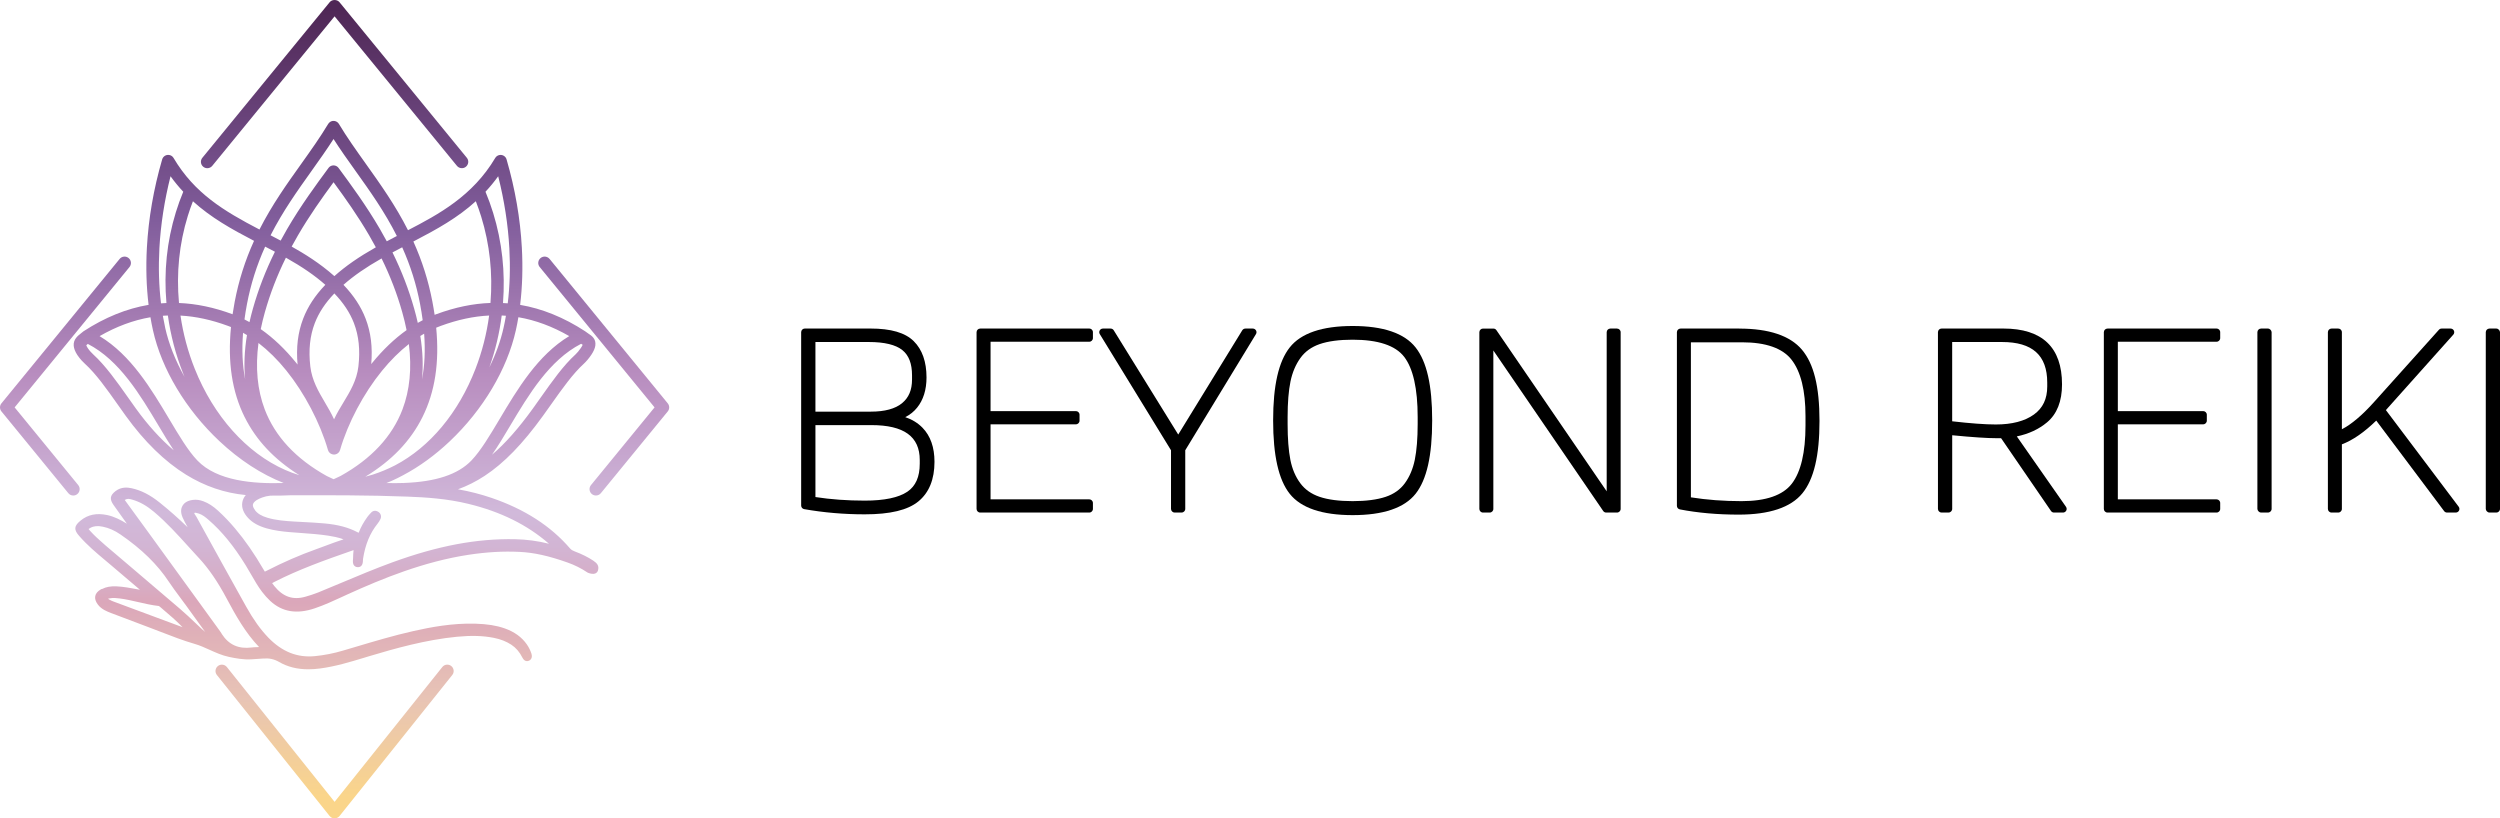 <?xml version="1.0" encoding="UTF-8"?><svg id="Livello_2" xmlns="http://www.w3.org/2000/svg" xmlns:xlink="http://www.w3.org/1999/xlink" viewBox="0 0 972.03 318.18"><defs><style>.cls-1{fill:url(#Cielo_19-3);}.cls-2{fill:url(#Cielo_19);}.cls-3{fill:url(#Cielo_19-4);}.cls-4{fill:url(#Cielo_19-2);}.cls-5{fill:url(#Cielo_19-5);}</style><linearGradient id="Cielo_19" x1="130.65" y1="-5.99" x2="130.65" y2="309.93" gradientUnits="userSpaceOnUse"><stop offset=".03" stop-color="#4f2756"/><stop offset=".29" stop-color="#815d9c"/><stop offset=".48" stop-color="#b88dbf"/><stop offset=".65" stop-color="#d1b9da"/><stop offset=".69" stop-color="#d2b5d4"/><stop offset=".74" stop-color="#d7acc4"/><stop offset=".76" stop-color="#dba7ba"/><stop offset=".88" stop-color="#e8c4b5"/><stop offset="1" stop-color="#fad58a"/></linearGradient><linearGradient id="Cielo_19-2" x1="130.09" x2="130.09" xlink:href="#Cielo_19"/><linearGradient id="Cielo_19-3" x1="130.09" x2="130.09" xlink:href="#Cielo_19"/><linearGradient id="Cielo_19-4" x1="234.73" y1="-5.99" x2="234.73" y2="309.93" xlink:href="#Cielo_19"/><linearGradient id="Cielo_19-5" x1="25.45" y1="-5.99" x2="25.45" y2="309.93" xlink:href="#Cielo_19"/></defs><g id="Livello_1-2"><path class="cls-2" d="m230.65,217.97c-2.02-1.34-4.39-2.52-7.22-3.59-.71-.27-1.28-.56-1.77-1.12-7.59-8.79-17.57-15.22-30.49-19.66-4.11-1.41-8.46-2.53-13.1-3.36,3.55-1.28,6.99-3.01,10.35-5.21,7.55-4.96,14.75-12.37,22.67-23.32,1.21-1.68,2.2-3.07,3.23-4.53,4.31-6.09,8.38-11.84,12.76-15.84.74-.68,1.91-2,2.85-3.42.89-1.34,1.4-2.53,1.54-3.54.36-2.66-1.37-3.8-2.79-4.74-.3-.2-.61-.4-.86-.61-.02-.01-.04-.03-.05-.04-.11-.1-.23-.17-.31-.22-8.24-5.36-16.72-8.8-25.22-10.23.86-7.08,1.08-14.55.66-22.22-.62-11.33-2.61-22.85-5.9-34.19-.15-.67-.55-1.22-1.13-1.56-.56-.33-1.21-.42-1.84-.26-.63.16-1.16.56-1.49,1.12-8.76,14.78-22.02,21.92-33.91,28.08-4.89-9.68-10.72-17.86-16.4-25.83-3.77-5.29-7.33-10.28-10.46-15.49-.69-1.15-2.19-1.53-3.33-.84-.35.21-.65.51-.85.85-3.13,5.22-6.69,10.21-10.45,15.49-5.6,7.84-11.38,15.94-16.26,25.55-13.93-7.26-25.25-14.08-33.4-27.82-.02-.03-.03-.05-.05-.08-.32-.5-.8-.86-1.37-1.02-1.29-.37-2.64.37-3.01,1.66-3.32,11.43-5.32,22.98-5.94,34.33-.42,7.68-.2,15.15.66,22.22-8.52,1.44-17.01,4.88-25.27,10.26-.09.06-.18.12-.2.15-.02.02-.06.05-.08.07-.2.18-.42.34-.68.55-1.37,1.07-3.07,2.41-2.88,4.89.09,1.08.56,2.28,1.4,3.57,1.1,1.67,2.47,2.97,2.87,3.33,4.41,4.01,8.49,9.79,12.81,15.9.99,1.4,1.97,2.79,3.18,4.47,7.23,10.01,15.1,17.69,23.38,22.82,7.32,4.53,15.14,7.18,23.26,7.94-.73.87-1.2,1.84-1.36,2.89-.33,2.01.46,4.1,2.27,6.03,1.72,1.84,4.01,3.12,7.19,4.03,3.07.87,6.22,1.23,8.9,1.46,1.5.13,2.99.24,4.49.34,3.5.25,7.12.51,10.63,1.05,1.61.25,3.73.63,5.78,1.38.04.01.07.02.11.04-2.37.76-4.65,1.62-6.88,2.45-1.24.46-2.48.92-3.72,1.37-6.43,2.29-12.92,5.12-19.28,8.39-.25.13-.53.27-.72.35-.14-.21-.35-.56-.5-.81-3.57-6.15-7.19-11.37-11.07-15.96-2.1-2.5-4.31-4.81-6.56-6.87-1.95-1.79-3.76-2.96-5.7-3.69-1.46-.56-2.83-.74-4.17-.56-2.42.3-3.53,1.42-4.03,2.3-.49.86-.89,2.33.03,4.48.5,1.15,1.1,2.25,1.69,3.32.1.18.19.35.29.53-3.63-3.51-7.23-6.68-10.93-9.64-3.72-2.97-7.16-4.72-10.83-5.52-1.61-.35-4-.61-6.24,1.08-2.21,1.71-2.42,3.14-.79,5.45,1.71,2.42,3.44,4.84,5.17,7.25-2.43-1.48-4.89-2.78-7.7-3.37-4.1-.86-7.46-.16-10.25,2.12-1.22,1-1.99,1.84-2.08,2.91-.09,1.06.52,2,1.54,3.16,3.07,3.53,6.65,6.54,10.11,9.44.68.57,1.35,1.13,2.03,1.71,3.78,3.22,7.56,6.44,11.42,9.71-.36-.07-.73-.13-1.09-.2-2.58-.48-5.25-.99-7.99-1.12-2.3-.1-4.05.21-5.59,1.01-.17,0-.33.05-.48.14-1.29.75-2.01,1.6-2.22,2.63-.21,1.03.13,2.12,1.04,3.33,1.4,1.83,3.49,2.64,5.16,3.28,4.31,1.66,8.9,3.39,14.05,5.31,1.77.66,3.52,1.34,5.28,2.02,4.27,1.66,8.68,3.37,13.17,4.67,1.97.57,3.81,1.4,5.75,2.28,2.37,1.07,4.81,2.17,7.5,2.75,2.74.58,5.66,1.14,8.74.95,1.49-.08,3.04-.17,4.57-.3,2.37-.2,4.29.21,6.25,1.34,3.27,1.9,7.01,2.84,11.35,2.84,1.48,0,3.03-.11,4.66-.33,5.86-.78,11.53-2.5,17.01-4.16l1.84-.56c10.21-3.06,22.12-6.42,34.23-7.6,5.65-.54,10.21-.41,14.36.42,2.64.52,4.87,1.4,6.81,2.67,1.81,1.19,3.21,2.83,4.3,5,.91,1.84,2.24,1.38,2.63,1.19.36-.17,1.47-.88.9-2.7-.42-1.29-1.03-2.51-1.8-3.62-2-2.85-4.83-4.89-8.64-6.23-3.22-1.12-6.72-1.68-11.37-1.82-8.95-.26-17.59,1.4-24.12,2.88-7.58,1.71-15.14,3.96-22.45,6.14-1.65.49-3.31.98-4.97,1.47-3.55,1.06-7.19,1.77-10.83,2.13-6.83.67-12.74-1.67-18.09-7.16-3.11-3.23-5.87-7.09-8.69-12.15-6.24-11.17-12.19-21.95-19.31-34.88-.12-.21-.26-.43-.42-.65-.15-.22-.44-.62-.42-.77.22-.27.69-.17,1.67.15l.2.06c1.36.45,2.56,1.42,3.66,2.38,5.23,4.54,9.83,10.16,14.48,17.7.73,1.18,1.44,2.41,2.12,3.6,1.29,2.25,2.62,4.58,4.25,6.73,1.03,1.34,2.06,2.49,3.16,3.52,4.66,4.31,10.33,5.25,17.32,2.88,3.69-1.25,7.25-2.89,10.69-4.48.74-.34,1.47-.68,2.21-1.02,13.42-6.08,29.5-12.66,46.93-15.32,6.98-1.06,13.45-1.43,19.8-1.12,5.58.26,11.34,1.54,18.68,4.14,2.75.97,5.34,2.27,7.7,3.86.06.04.11.07.18.1.43.18,1.91.75,2.98.24.46-.22.79-.61.94-1.1.53-1.83-.31-2.82-1.83-3.84Zm-169-52.46c2,3.36,3.95,6.62,5.89,9.56-5.09-4.31-10.01-9.73-14.67-16.18-.89-1.24-1.97-2.76-3.05-4.29l-.1-.14c-4.28-6.06-8.71-12.32-13.51-16.7-.6-.55-1.47-1.47-2.08-2.4-.38-.58-.52-.93-.58-1.12.12-.14.36-.34.59-.53,12.35,6.37,20.39,19.87,27.5,31.79Zm164.3-31.84l.09.06c.15.1.35.23.51.34-.1.24-.3.61-.67,1.18-.71,1.06-1.57,2.05-2.07,2.51-4.79,4.36-9.02,10.35-13.51,16.7l-.1.14c-1.08,1.53-2.16,3.05-3.05,4.29-5.56,7.7-10.72,13.54-15.86,17.92,2.36-3.38,4.69-7.27,7.09-11.32,7.12-11.94,15.18-25.46,27.56-31.82Zm-187.23-2.98c6.5-3.74,13.14-6.21,19.77-7.34.29,1.74.62,3.43.98,5.05,3.37,15.14,12.78,30.85,25.82,43.1,7.82,7.35,16.4,12.93,25.02,16.3-11.77.37-25.9-.75-33.56-8.75-3.61-3.76-7.16-9.73-10.93-16.06-6.99-11.72-14.87-24.94-27.09-32.29Zm25.49-3.33l-1.04.23h0l1.04-.23c-.33-1.48-.63-3.01-.9-4.58.07,0,.15-.01.22-.02.59-.04,1.17-.07,1.74-.09,1.07,7.74,3.07,15.31,5.93,22.51.18.46.37.91.55,1.36-3.56-6.32-6.14-12.84-7.55-19.17Zm132.28-4.61c.07,0,.15.01.22.02-.26,1.54-.56,3.08-.9,4.58-1.14,5.14-3.02,10.36-5.55,15.49,2.31-6.48,3.93-13.25,4.81-20.17.47.02.94.05,1.41.08Zm-83.09-26.88c.77-1.43,1.59-2.9,2.45-4.37,4.47-7.67,9.26-14.41,13.84-20.65,4.59,6.26,9.39,13.01,13.84,20.65.91,1.56,1.78,3.12,2.6,4.65-6.66,3.77-11.7,7.27-16.12,11.21-5.68-5.06-11.74-8.76-16.61-11.49Zm16.48,67.16c-1.05-2.32-2.33-4.5-3.59-6.63-2.46-4.18-5.01-8.51-5.64-13.94-.73-6.36-.16-11.86,1.74-16.81,1.56-4.06,4.05-7.85,7.61-11.56,3.53,3.68,6.01,7.44,7.58,11.46,0,.03.02.06.03.09,1.9,4.94,2.47,10.44,1.74,16.81-.63,5.45-3.25,9.77-5.78,13.95-1.29,2.12-2.61,4.3-3.69,6.63Zm-29.4-29.69c3.79,2.91,7.43,6.5,10.83,10.71,7.08,8.76,13.13,20.31,16.19,30.87.11.42.32.79.66,1.13.11.1.21.19.4.31.34.21.74.34,1.15.37h0s.03,0,.04,0c.1,0,.19,0,.34,0,.01,0,.11-.01.13-.02.52-.08.99-.31,1.39-.71.1-.11.19-.21.27-.33,0,0,.01-.02.02-.03.01-.02.03-.04.04-.05.13-.21.23-.43.28-.64,3.03-10.47,9.12-21.98,16.31-30.8,3.29-4.04,6.8-7.52,10.44-10.38,1.19,9.42.35,17.96-2.48,25.41-4,10.51-12.11,19.23-24.08,25.88-.68.33-1.37.65-2.07.97h0c-.2.09-.36.17-.49.23-.05.02-.09.04-.13.06-.09-.04-.19-.09-.33-.15l-.31-.14c-.7-.32-1.39-.64-2.02-.95-12.01-6.67-20.13-15.39-24.13-25.91-2.88-7.57-3.69-16.25-2.43-25.84Zm44.25,7.73c-.13.16-.26.32-.39.49.57-6.54-.14-12.33-2.18-17.65-1.79-4.67-4.62-8.99-8.62-13.17,4.05-3.56,8.69-6.78,14.82-10.26,3.37,6.86,6,13.7,8.02,20.85.68,2.39,1.25,4.75,1.7,7.02-4.7,3.35-9.19,7.62-13.34,12.72Zm-33.56-40.88c6.37,3.59,11.17,6.89,15.32,10.55-4,4.17-6.83,8.49-8.62,13.17-2.06,5.37-2.77,11.21-2.17,17.84-.2-.25-.4-.51-.61-.76-4.25-5.26-8.86-9.64-13.71-13.02.44-2.15.98-4.38,1.62-6.64,2.06-7.26,4.73-14.19,8.16-21.14Zm-16.04,61.99c4.48,9,11.46,16.42,21.24,22.57-.04-.01-.08-.02-.12-.03-1.8-.56-3.61-1.23-5.38-2.01-15.01-6.61-27.83-20.94-35.16-39.34-2.64-6.61-4.5-13.56-5.54-20.67,6,.33,12.07,1.65,18.53,4.03.37.14.74.28,1.11.43-1.34,13.67.4,25.14,5.31,35.02Zm89.74-18.76c-6.6,17.05-17.7,30.37-31.26,37.51-2.83,1.44-5.67,2.63-8.46,3.53-.01,0-.17.05-.18.06,0,0,0,0,0,0-.02,0-.05.01-.07.02-.96.31-1.92.58-2.88.82,10.3-6.26,17.6-13.89,22.23-23.18,4.89-9.83,6.64-21.21,5.34-34.77.56-.24,1.14-.47,1.73-.68,6.58-2.42,12.76-3.75,18.86-4.05-.96,7.15-2.75,14.12-5.31,20.74Zm-21.45-12.79c.5-.31.99-.61,1.49-.89.48,6.46.21,12.36-.83,17.77.5-5.31.29-10.95-.66-16.88Zm-68.11,16.87c-1.06-5.51-1.32-11.51-.81-18.1.52.29,1.02.58,1.52.88-.99,6.05-1.23,11.8-.71,17.22Zm61.67,40.82s0,0,0,0v-.24s-.02-.29-.02-.29h0s-.05,0-.08,0c-2.09.07-4.28.08-6.63.02.69-.27,1.37-.55,2.04-.85,1.49-.66,3-1.4,4.48-2.21,6.32-3.35,12.4-7.78,18.09-13.16,12.95-12.25,22.32-27.99,25.71-43.2.37-1.66.7-3.35.98-5.05,6.63,1.13,13.26,3.59,19.77,7.34-12.24,7.37-20.12,20.59-27.11,32.33-3.76,6.31-7.31,12.27-10.91,16.03-5.19,5.41-13.75,8.27-26.19,8.74-.05,0-.1,0-.13,0l.02.53Zm40.43-70.38c-.19-.02-.38-.03-.58-.04-.42-.03-.84-.05-1.26-.07.93-12-.36-23.79-3.83-35.05-.86-2.8-1.86-5.56-2.98-8.23,1.76-1.89,3.42-3.9,4.94-6.02,2.37,9.37,3.83,18.8,4.34,28.06.41,7.39.19,14.57-.63,21.36Zm-6.71-.15c-6.85.24-13.75,1.68-21.06,4.37-.22.08-.44.16-.66.25-.24-1.67-.53-3.37-.86-5.1-1.56-8.19-3.99-15.85-7.4-23.41,9.35-4.86,17.2-9.23,24.28-15.66.76,1.95,1.46,3.95,2.09,5.97,3.33,10.79,4.54,22.08,3.61,33.58Zm-28.26,7.76c-.41-1.83-.87-3.68-1.4-5.53-2.13-7.51-4.89-14.68-8.44-21.88,1.26-.67,2.52-1.33,3.78-1.99,3.21,7.15,5.49,14.38,6.95,22.07.41,2.15.75,4.26,1.01,6.28-.64.33-1.28.68-1.92,1.05Zm-12.06-31.73c-.83-1.56-1.71-3.12-2.66-4.76-5.38-9.23-11.31-17.28-16.08-23.75-.38-.52-.94-.87-1.59-.97-.13-.02-.25-.03-.38-.03-.51,0-1.01.16-1.44.48-.22.17-.41.36-.53.54-4.76,6.46-10.69,14.5-16.07,23.73-.87,1.5-1.71,3-2.51,4.49-1.3-.69-2.61-1.38-3.92-2.06,4.73-9.32,10.4-17.27,15.89-24.97l.06-.09c3.01-4.22,5.86-8.23,8.53-12.38,2.67,4.17,5.54,8.2,8.59,12.47,5.54,7.76,11.26,15.78,16.03,25.24-1.31.68-2.61,1.36-3.91,2.06Zm-52.06,26.21c-.5,1.77-.94,3.52-1.32,5.21-.65-.36-1.3-.71-1.95-1.04.26-1.96.59-3.96.97-5.97,1.48-7.78,3.8-15.1,7.07-22.34,1.27.66,2.53,1.32,3.8,1.99-3.61,7.29-6.42,14.55-8.57,22.15Zm-7.07-2.71c-.31,1.62-.58,3.25-.82,4.87-.02,0-.03-.01-.05-.02-7.22-2.66-14.03-4.09-20.79-4.36-1.07-11.63.08-23.01,3.43-33.86.58-1.89,1.25-3.8,1.99-5.7,7.05,6.39,14.96,10.81,23.76,15.39-3.48,7.65-5.94,15.41-7.52,23.69Zm-22.88-34.79c-3.49,11.3-4.72,23.17-3.66,35.29-.51.02-1.02.05-1.53.09-.19.01-.39.03-.58.04-.82-6.77-1.03-13.95-.63-21.36,0-.03,0-.05,0-.08.51-9.24,1.97-18.64,4.33-27.98,1.52,2.11,3.15,4.1,4.95,6.02-1.08,2.58-2.04,5.26-2.88,7.97Zm30.8,115.82c-.65-.84-.93-1.57-.84-2.15.09-.58.58-1.16,1.42-1.73.68-.44,1.46-.76,2.21-1.04.96-.36,1.99-.59,3.19-.72,2.58.03,5.16-.02,7.7-.14,14.97-.04,30.39-.06,45.54.52,7.08.26,15.43.79,23.66,2.8,12.64,3.07,22.91,8.15,31.38,15.51,0,0,.01.01.02.02-4.26-1.08-8.7-1.68-13.18-1.77-14.86-.31-30.03,2.55-47.71,8.99-6.71,2.45-13.41,5.26-19.88,7.98-2.98,1.25-5.95,2.5-8.94,3.72-1.74.71-3.49,1.23-4.97,1.66-4.87,1.4-8.74.07-12.17-4.2-.03-.06-.07-.12-.11-.17-.2-.26-.5-.64-.68-.9.26-.16.66-.37.98-.53,9.34-4.76,19.18-8.31,30.13-12.12l.22-.08c.12-.04.23-.08.33-.11,0,0,0,0,0,.01-.1,1.04-.2,2.02-.19,3.03,0,.16-.02.33-.03.52-.07.77-.15,1.74.45,2.44.22.26.62.58,1.29.63.69.05,1.14-.21,1.39-.43.67-.6.71-1.52.74-2.26,0-.21.01-.41.04-.58.86-5.54,2.71-10.01,5.67-13.68.46-.58.84-1.18,1.11-1.8.46-1,.14-2.09-.8-2.73-1-.65-2.04-.57-2.81.23l-.28.3c-.41.44-.84.89-1.21,1.42-1.5,2.1-2.53,3.96-3.25,5.84-.06.15-.1.24-.14.3-.07-.02-.19-.07-.37-.16-3.58-1.9-7.71-3-13-3.47-2.77-.25-5.6-.4-8.34-.54-1.06-.06-2.12-.11-3.17-.17-3.83-.23-7.28-.5-10.6-1.49-2.32-.69-3.81-1.59-4.84-2.94Zm-36,38.42c2.63,2.23,5.33,4.52,7.81,7.09-8.9-3.3-17.79-6.61-26.72-9.93-.65-.23-1.22-.49-1.73-.8,0,0-.01,0-.02-.01l-.15-.09c-.11-.06-.26-.15-.37-.23.15-.05.37-.09.51-.12l.21-.04c1.26-.26,2.61-.12,3.88.05,2.41.31,4.82.87,7.16,1.41,2.6.6,5.29,1.22,8,1.52.03,0,.17.08.38.26l1.04.88Zm8.79-1.88l7.81,10.82c-.29-.26-.59-.53-.9-.81-.06-.06-.13-.1-.2-.14-.79-.74-1.58-1.48-2.36-2.23-2.03-1.93-4.13-3.92-6.31-5.79-6.22-5.34-12.46-10.64-18.7-15.94-3.47-2.95-6.94-5.89-10.4-8.84-2.31-1.99-4.2-3.71-5.92-5.62-.31-.34-.46-.54-.54-.66.11-.09.33-.24.74-.46,1.27-.7,2.78-.85,4.75-.45,2.35.47,4.67,1.49,6.9,3.03,8.23,5.65,14.4,11.68,18.84,18.41,1.35,2.03,2.82,4.01,4.25,5.93.68.92,1.36,1.83,2.03,2.75Zm5.35-17.96c3.84,4.16,7.24,9.1,10.7,15.56,3.68,6.91,7.44,13.58,12.72,19.09-.36.03-.73.04-1.11.05-.58.02-1.17.04-1.78.12-5.1.65-8.9-1.06-11.61-5.25-.03-.08-.06-.15-.11-.22l-.11-.17c-.17-.26-.34-.52-.52-.77-9.3-12.84-18.61-25.66-27.91-38.48l-.81-1.11c-2.75-3.79-5.51-7.58-8.28-11.36,1.02-.57,1.57-.52,3-.1,2.88.83,5.55,2.34,8.4,4.74,4.87,4.09,9.21,8.89,13.41,13.53,1.33,1.46,2.65,2.93,3.99,4.37Z"/><path class="cls-4" d="m79.03,64.84c.44.36,1,.56,1.57.56h0c.75,0,1.45-.33,1.92-.91L130.09,6.35l47.57,58.13c.42.51,1.01.83,1.67.9.66.07,1.31-.13,1.82-.55.51-.42.83-1.01.9-1.67.07-.66-.13-1.31-.55-1.82L132.01.87c-.95-1.16-2.9-1.15-3.84,0l-49.49,60.48c-.42.51-.62,1.16-.55,1.82.07.66.38,1.25.9,1.67Z"/><path class="cls-1" d="m175.48,258.98c-.51-.42-1.17-.62-1.82-.55-.66.07-1.25.38-1.68.91l-41.89,52.43-41.9-52.44c-.47-.58-1.21-.92-1.92-.91-.57,0-1.13.2-1.57.56-.51.42-.83,1.01-.9,1.67-.07.66.13,1.31.54,1.81l43.83,54.82c.47.58,1.17.91,1.92.91s1.45-.33,1.93-.92l43.81-54.8c.42-.51.62-1.16.55-1.82-.07-.66-.38-1.25-.9-1.67Z"/><path class="cls-3" d="m213.68,100.68c-.42-.51-1.01-.83-1.67-.9-.65-.07-1.31.13-1.82.55-.51.42-.83,1.01-.9,1.67-.07.66.13,1.31.55,1.82l44.66,54.58-24.72,30.21c-.42.51-.62,1.16-.55,1.82.07.66.38,1.25.9,1.67.44.36,1,.56,1.57.56.75,0,1.45-.33,1.92-.91l26.01-31.78c.75-.91.75-2.23,0-3.14l-45.94-56.15Z"/><path class="cls-5" d="m30.96,190.43c.07-.66-.13-1.3-.55-1.82l-24.72-30.21,44.66-54.58c.42-.51.61-1.16.55-1.82-.07-.66-.39-1.25-.9-1.67-.51-.42-1.17-.62-1.82-.55-.66.07-1.25.38-1.67.9L.56,156.83c-.75.91-.74,2.23,0,3.14l26.01,31.79c.47.58,1.17.91,1.92.91.57,0,1.13-.2,1.57-.56.51-.42.83-1.01.9-1.67Z"/><path d="m351.97,162.19c1.81-.9,3.35-2.13,4.61-3.69,2.43-3.01,3.66-6.96,3.66-11.74,0-6.1-1.67-10.84-4.97-14.11-3.34-3.3-8.85-4.91-16.85-4.91h-25.5c-.78,0-1.42.63-1.42,1.42v67.4c0,.69.49,1.28,1.17,1.4,7.58,1.34,15.5,2.02,23.55,2.02,9.9,0,16.71-1.64,20.85-5.02,4.16-3.4,6.27-8.58,6.27-15.4,0-5.63-1.57-10.08-4.65-13.24-1.82-1.86-4.06-3.24-6.72-4.13Zm.81,29c-3.38,2.29-8.95,3.46-16.55,3.46-6.77,0-13.22-.47-19.18-1.39v-27.97h21.78c12.64,0,18.78,4.44,18.78,13.58v1.4c0,5.15-1.58,8.72-4.83,10.93Zm-2.05-34.42c-2.66,2.18-6.73,3.28-12.1,3.28h-21.58v-27.07h20.78c6.04,0,10.42,1.06,13.01,3.14,2.54,2.04,3.77,5.26,3.77,9.84v1.6c0,4.06-1.27,7.07-3.88,9.2Z"/><path d="m423.52,127.75h-42.4c-.78,0-1.42.63-1.42,1.42v68.7c0,.78.63,1.42,1.42,1.42h42.4c.78,0,1.42-.63,1.42-1.42v-2.3c0-.78-.63-1.42-1.42-1.42h-38.38v-29.17h33.18c.78,0,1.42-.63,1.42-1.42v-2.3c0-.78-.63-1.42-1.42-1.42h-33.18v-26.97h38.38c.78,0,1.42-.63,1.42-1.42v-2.3c0-.78-.63-1.42-1.42-1.42Z"/><path d="m487.12,127.75h-2.9c-.49,0-.95.26-1.21.67l-24.9,40.54-25.08-40.54c-.26-.42-.71-.67-1.21-.67h-3c-.51,0-.99.28-1.24.72-.25.45-.24,1,.03,1.43l27.69,45.16v22.8c0,.78.63,1.42,1.42,1.42h2.7c.78,0,1.42-.63,1.42-1.42v-22.8l27.49-45.16c.27-.44.28-.99.02-1.43s-.72-.72-1.24-.72Z"/><path d="m525.92,126.75c-11.87,0-20.1,2.81-24.46,8.34-4.34,5.51-6.45,14.79-6.45,28.38s2.11,23.06,6.46,28.53c4.36,5.5,12.59,8.29,24.46,8.29s20.1-2.79,24.46-8.29c4.34-5.47,6.46-14.81,6.46-28.53s-2.11-22.87-6.45-28.38c-4.36-5.53-12.59-8.34-24.46-8.34Zm-20.36,61.12c-1.87-2.52-3.16-5.57-3.85-9.08-.71-3.62-1.07-8.31-1.07-13.93v-2.7c0-5.61.38-10.28,1.12-13.86.72-3.48,2.02-6.55,3.86-9.11,1.78-2.48,4.29-4.29,7.46-5.39,3.3-1.14,7.62-1.72,12.84-1.72,9.89,0,16.63,2.24,20.03,6.65,3.49,4.52,5.26,12.41,5.26,23.43v2.7c0,5.6-.38,10.29-1.12,13.92-.72,3.51-2.02,6.58-3.86,9.1-1.78,2.45-4.29,4.23-7.46,5.29-3.3,1.11-7.63,1.68-12.85,1.68s-9.55-.56-12.85-1.68c-3.17-1.07-5.7-2.85-7.51-5.3Z"/><path d="m628.72,127.75h-2.6c-.78,0-1.42.63-1.42,1.42v61.86l-42.88-62.66c-.26-.39-.7-.62-1.17-.62h-4.04c-.78,0-1.42.63-1.42,1.42v68.7c0,.78.63,1.42,1.42,1.42h2.6c.78,0,1.42-.63,1.42-1.42v-61.61l42.71,62.41c.26.39.7.62,1.17.62h4.2c.78,0,1.42-.63,1.42-1.42v-68.7c0-.78-.63-1.42-1.42-1.42Z"/><path d="m676.22,127.75h-22.8c-.78,0-1.42.63-1.42,1.42v67.5c0,.68.48,1.26,1.15,1.39,6.92,1.34,14.62,2.03,22.87,2.03,11.92,0,20.25-2.78,24.75-8.27,4.49-5.48,6.67-14.68,6.67-28.15s-2.24-22.26-6.83-27.71c-4.6-5.44-12.8-8.2-24.38-8.2Zm.9,67.1c-6.91,0-13.53-.5-19.68-1.48v-60.28h19.88c9.29,0,15.78,2.29,19.28,6.8,3.58,4.62,5.4,11.98,5.4,21.88v3.7c0,10.43-1.8,18.04-5.35,22.63-3.47,4.48-10.04,6.75-19.53,6.75Z"/><path d="m784.16,169.68c4.6-.95,8.56-2.79,11.77-5.48,3.85-3.23,5.81-8.19,5.81-14.74,0-14.41-7.68-21.72-22.82-21.72h-24c-.78,0-1.42.63-1.42,1.42v68.7c0,.78.63,1.42,1.42,1.42h2.7c.78,0,1.42-.63,1.42-1.42v-28.63c7.78.76,13.61,1.15,17.35,1.15h1.66l19.4,28.29c.26.39.7.62,1.17.62h3.5c.53,0,1.01-.29,1.26-.76s.21-1.03-.09-1.47l-19.12-27.37Zm-25.13-36.7h19.38c11.83,0,17.58,5.16,17.58,15.78v1.5c0,4.83-1.69,8.39-5.16,10.9-3.57,2.58-8.56,3.88-14.82,3.88-4.16,0-9.87-.42-16.98-1.24v-30.82Z"/><path d="m861.82,127.75h-42.4c-.78,0-1.42.63-1.42,1.42v68.7c0,.78.63,1.42,1.42,1.42h42.4c.78,0,1.42-.63,1.42-1.42v-2.3c0-.78-.63-1.42-1.42-1.42h-38.38v-29.17h33.18c.78,0,1.42-.63,1.42-1.42v-2.3c0-.78-.63-1.42-1.42-1.42h-33.18v-26.97h38.38c.78,0,1.42-.63,1.42-1.42v-2.3c0-.78-.63-1.42-1.42-1.42Z"/><rect x="877.7" y="127.75" width="5.53" height="71.53" rx="1.42" ry="1.42"/><path d="m927.66,159.45l26.22-29.34c.37-.42.46-1.01.24-1.52-.23-.51-.74-.84-1.29-.84h-3.5c-.4,0-.79.17-1.05.47l-25.4,28.3c-4.54,5.03-8.68,8.51-12.33,10.38v-37.73c0-.78-.63-1.42-1.42-1.42h-2.6c-.78,0-1.42.63-1.42,1.42v68.7c0,.78.63,1.42,1.42,1.42h2.6c.78,0,1.42-.63,1.42-1.42v-25.1c4.24-1.61,8.72-4.71,13.36-9.24l26.39,35.19c.27.36.69.57,1.13.57h3.4c.54,0,1.03-.3,1.27-.78.24-.48.19-1.06-.14-1.49l-28.29-37.56Z"/><rect x="966.5" y="127.75" width="5.53" height="71.53" rx="1.42" ry="1.42"/></g></svg>